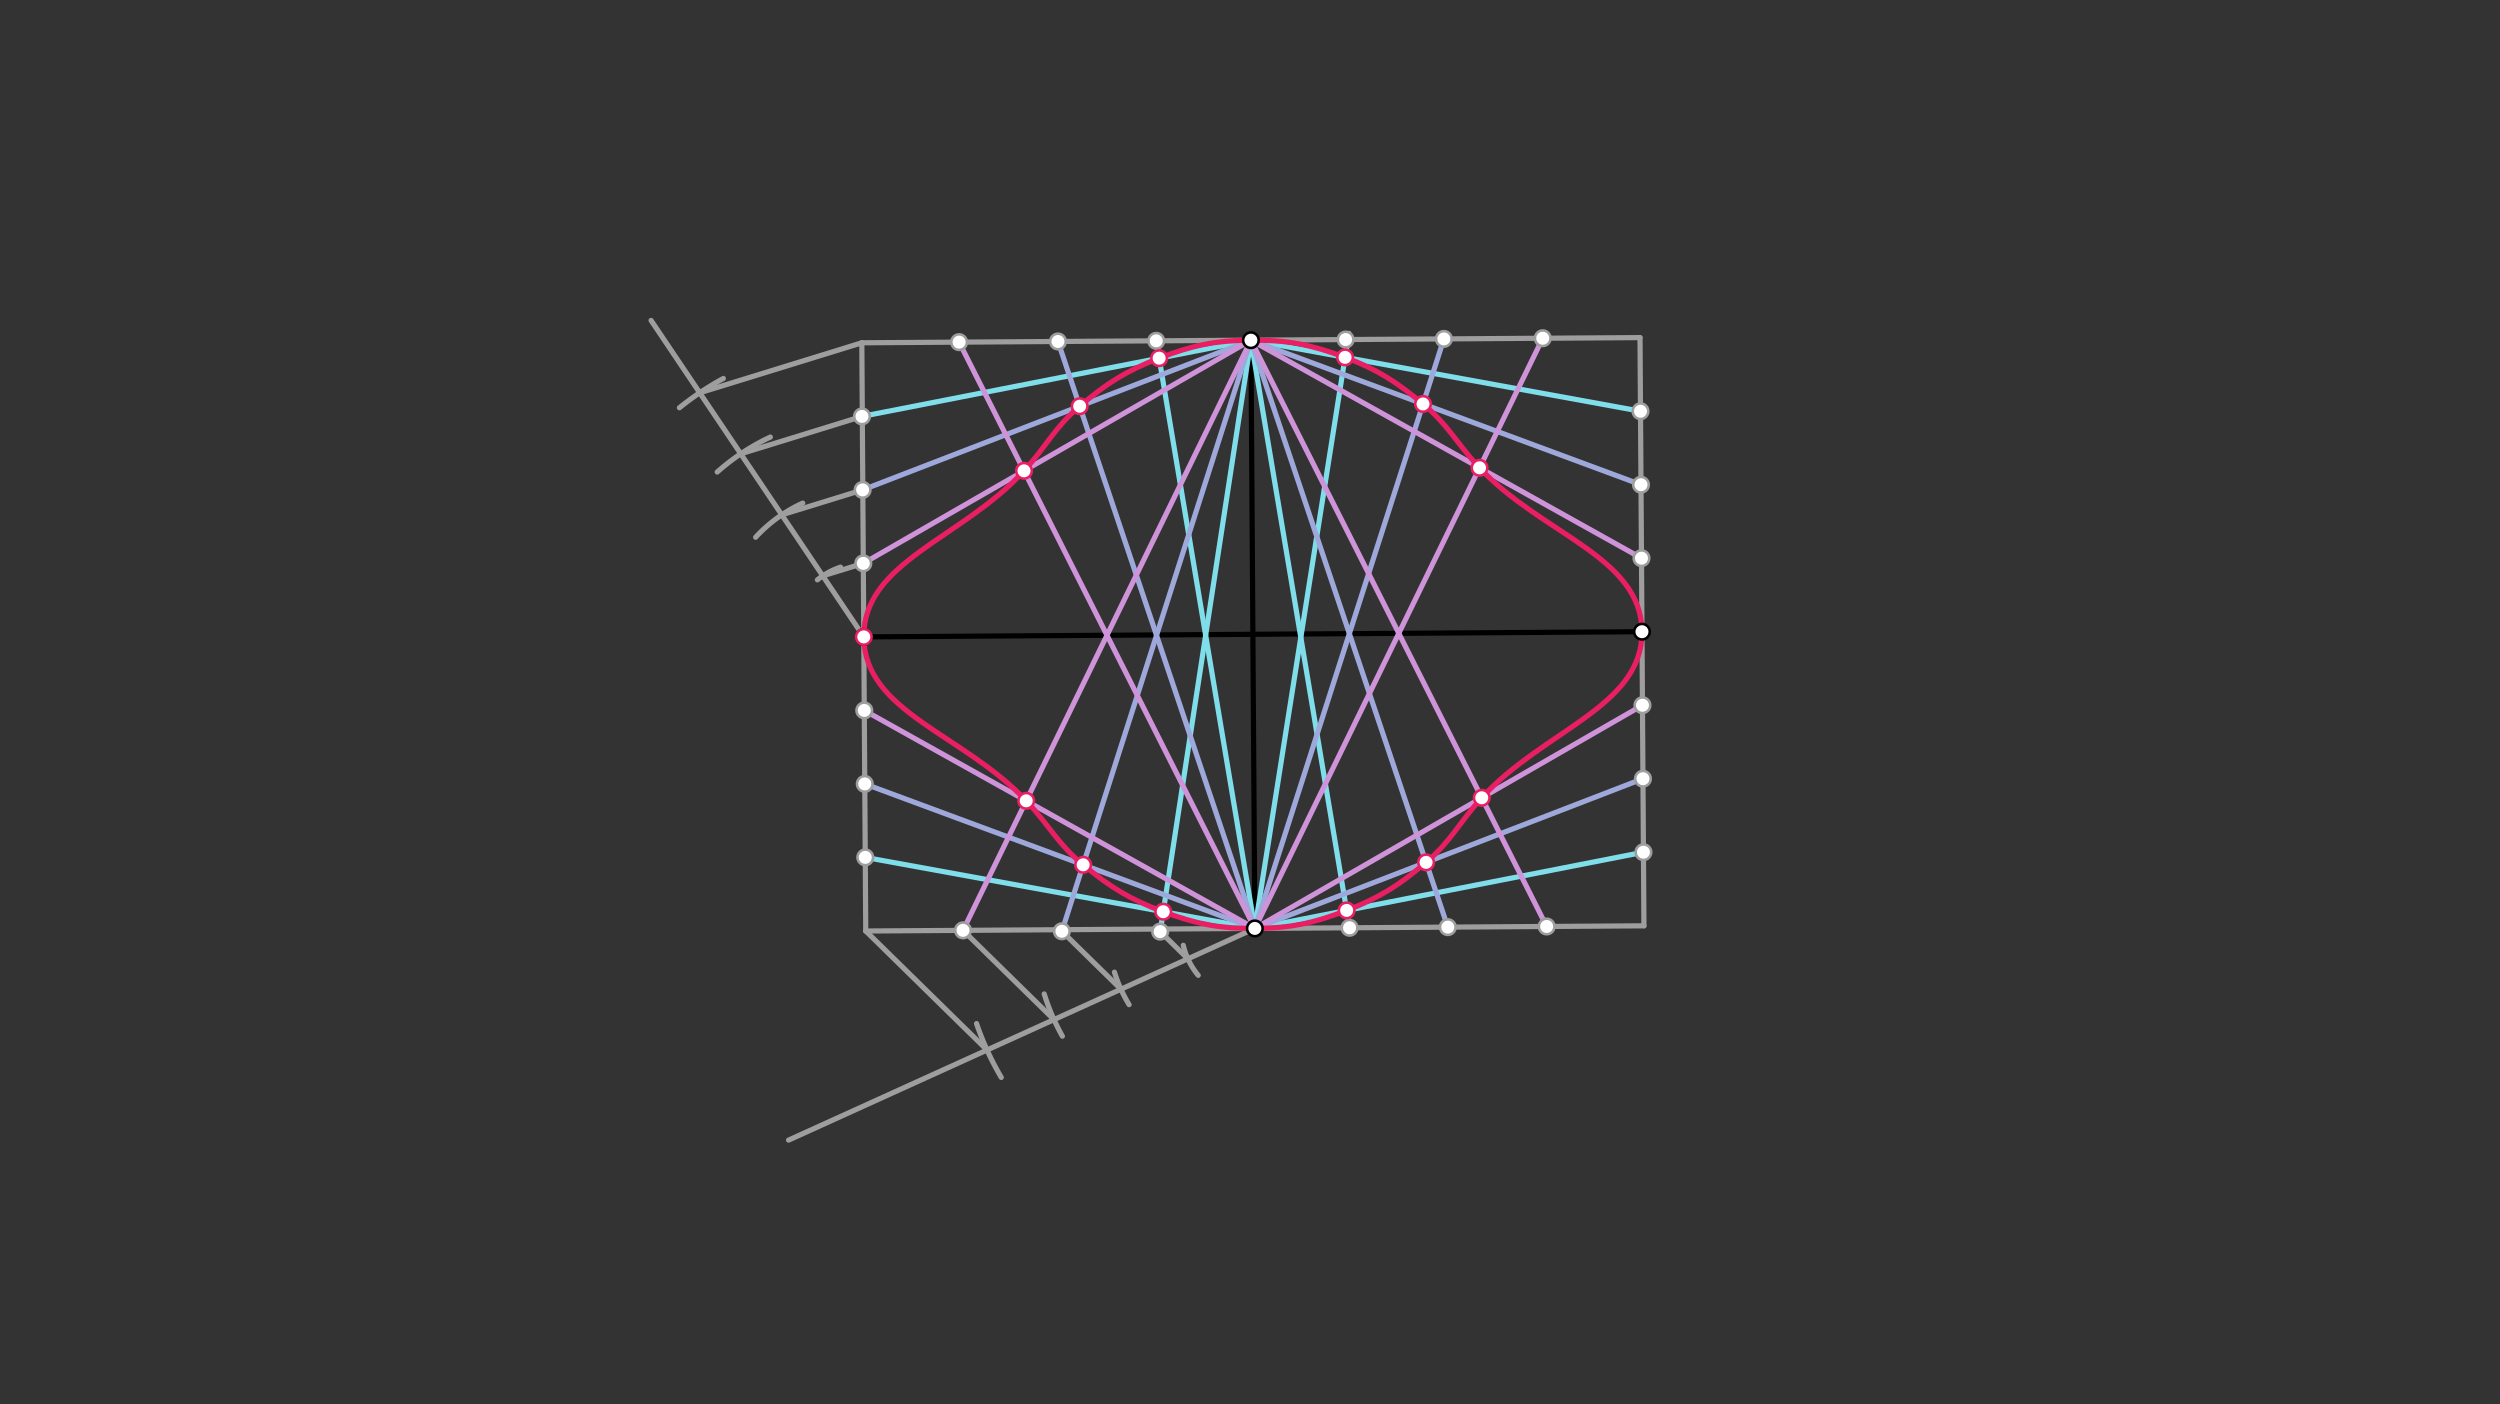 <svg xmlns="http://www.w3.org/2000/svg" class="svg--816" height="100%" preserveAspectRatio="xMidYMid meet" viewBox="0 0 963.78 541.417" width="100%"><rect x="0" y="0" width="963.78" height="541.417" fill="#333333" stroke="none"/><defs><marker id="marker-arrow" markerHeight="16" markerUnits="userSpaceOnUse" markerWidth="24" orient="auto-start-reverse" refX="24" refY="4" viewBox="0 0 24 8"><path d="M 0 0 L 24 4 L 0 8 z" stroke="inherit"></path></marker></defs><g class="aux-layer--949"></g><g class="main-layer--75a"><g class="element--733"><line stroke="#000000" stroke-dasharray="none" stroke-linecap="round" stroke-width="2" x1="333" x2="633" y1="245.531" y2="243.531"></line></g><g class="element--733"><line stroke="#000000" stroke-dasharray="none" stroke-linecap="round" stroke-width="2" x1="483" x2="482.244" y1="244.531" y2="131.148"></line></g><g class="element--733"><line stroke="#000000" stroke-dasharray="none" stroke-linecap="round" stroke-width="2" x1="483" x2="483.756" y1="244.531" y2="357.915"></line></g><g class="element--733"><line stroke="#9E9E9E" stroke-dasharray="none" stroke-linecap="round" stroke-width="2" x1="333" x2="332.244" y1="245.531" y2="132.148"></line></g><g class="element--733"><line stroke="#9E9E9E" stroke-dasharray="none" stroke-linecap="round" stroke-width="2" x1="332.244" x2="632.244" y1="132.148" y2="130.148"></line></g><g class="element--733"><line stroke="#9E9E9E" stroke-dasharray="none" stroke-linecap="round" stroke-width="2" x1="632.244" x2="633.756" y1="130.148" y2="356.915"></line></g><g class="element--733"><line stroke="#9E9E9E" stroke-dasharray="none" stroke-linecap="round" stroke-width="2" x1="633.756" x2="333.756" y1="356.915" y2="358.915"></line></g><g class="element--733"><line stroke="#9E9E9E" stroke-dasharray="none" stroke-linecap="round" stroke-width="2" x1="333.756" x2="333" y1="358.915" y2="245.531"></line></g><g class="element--733"><line stroke="#9E9E9E" stroke-dasharray="none" stroke-linecap="round" stroke-width="2" x1="333" x2="251" y1="245.531" y2="123.531"></line></g><g class="element--733"><line stroke="#9E9E9E" stroke-dasharray="none" stroke-linecap="round" stroke-width="2" x1="483.756" x2="304" y1="357.915" y2="439.531"></line></g><g class="element--733"><path d="M 315.125 223.531 A 28.346 28.346 0 0 1 324.036 218.639" fill="none" stroke="#9E9E9E" stroke-dasharray="none" stroke-linecap="round" stroke-width="2"></path></g><g class="element--733"><path d="M 291.311 207.112 A 56.693 56.693 0 0 1 309.456 193.958" fill="none" stroke="#9E9E9E" stroke-dasharray="none" stroke-linecap="round" stroke-width="2"></path></g><g class="element--733"><path d="M 276.503 181.972 A 85.039 85.039 0 0 1 296.97 168.502" fill="none" stroke="#9E9E9E" stroke-dasharray="none" stroke-linecap="round" stroke-width="2"></path></g><g class="element--733"><path d="M 261.921 157.19 A 113.386 113.386 0 0 1 278.857 145.908" fill="none" stroke="#9E9E9E" stroke-dasharray="none" stroke-linecap="round" stroke-width="2"></path></g><g class="element--733"><path d="M 456.166 364.419 A 28.346 28.346 0 0 0 461.926 375.997" fill="none" stroke="#9E9E9E" stroke-dasharray="none" stroke-linecap="round" stroke-width="2"></path></g><g class="element--733"><path d="M 429.632 374.788 A 56.693 56.693 0 0 0 435.275 387.303" fill="none" stroke="#9E9E9E" stroke-dasharray="none" stroke-linecap="round" stroke-width="2"></path></g><g class="element--733"><path d="M 402.556 383.18 A 85.039 85.039 0 0 0 409.556 399.46" fill="none" stroke="#9E9E9E" stroke-dasharray="none" stroke-linecap="round" stroke-width="2"></path></g><g class="element--733"><path d="M 376.471 394.608 A 113.386 113.386 0 0 0 385.998 415.357" fill="none" stroke="#9E9E9E" stroke-dasharray="none" stroke-linecap="round" stroke-width="2"></path></g><g class="element--733"><line stroke="#9E9E9E" stroke-dasharray="none" stroke-linecap="round" stroke-width="2" x1="380.514" x2="333.756" y1="404.791" y2="358.915"></line></g><g class="element--733"><line stroke="#9E9E9E" stroke-dasharray="none" stroke-linecap="round" stroke-width="2" x1="406.324" x2="370.891" y1="393.072" y2="358.306"></line></g><g class="element--733"><line stroke="#9E9E9E" stroke-dasharray="none" stroke-linecap="round" stroke-width="2" x1="432.135" x2="409.371" y1="381.353" y2="359.018"></line></g><g class="element--733"><line stroke="#9E9E9E" stroke-dasharray="none" stroke-linecap="round" stroke-width="2" x1="457.945" x2="447.261" y1="369.634" y2="359.15"></line></g><g class="element--733"><line stroke="#9E9E9E" stroke-dasharray="none" stroke-linecap="round" stroke-width="2" x1="269.749" x2="332.244" y1="151.427" y2="132.148"></line></g><g class="element--733"><line stroke="#9E9E9E" stroke-dasharray="none" stroke-linecap="round" stroke-width="2" x1="285.562" x2="332.311" y1="174.953" y2="160.531"></line></g><g class="element--733"><line stroke="#9E9E9E" stroke-dasharray="none" stroke-linecap="round" stroke-width="2" x1="301.375" x2="332.552" y1="198.479" y2="188.861"></line></g><g class="element--733"><line stroke="#9E9E9E" stroke-dasharray="none" stroke-linecap="round" stroke-width="2" x1="317.187" x2="333.158" y1="222.005" y2="217.078"></line></g><g class="element--733"><line stroke="#80DEEA" stroke-dasharray="none" stroke-linecap="round" stroke-width="2" x1="482.244" x2="332.311" y1="131.148" y2="160.531"></line></g><g class="element--733"><line stroke="#80DEEA" stroke-dasharray="none" stroke-linecap="round" stroke-width="2" x1="482.244" x2="632.433" y1="131.148" y2="158.531"></line></g><g class="element--733"><line stroke="#80DEEA" stroke-dasharray="none" stroke-linecap="round" stroke-width="2" x1="483.756" x2="520" y1="357.915" y2="128.531"></line></g><g class="element--733"><line stroke="#80DEEA" stroke-dasharray="none" stroke-linecap="round" stroke-width="2" x1="483.756" x2="445.742" y1="357.915" y2="131.391"></line></g><g class="element--733"><line stroke="#80DEEA" stroke-dasharray="none" stroke-linecap="round" stroke-width="2" x1="482.244" x2="520.271" y1="131.148" y2="357.671"></line></g><g class="element--733"><line stroke="#80DEEA" stroke-dasharray="none" stroke-linecap="round" stroke-width="2" x1="482.244" x2="447.261" y1="131.148" y2="359.15"></line></g><g class="element--733"><line stroke="#80DEEA" stroke-dasharray="none" stroke-linecap="round" stroke-width="2" x1="483.756" x2="633.567" y1="357.915" y2="328.532"></line></g><g class="element--733"><line stroke="#80DEEA" stroke-dasharray="none" stroke-linecap="round" stroke-width="2" x1="483.756" x2="333.567" y1="357.915" y2="330.532"></line></g><g class="element--733"><line stroke="#9FA8DA" stroke-dasharray="none" stroke-linecap="round" stroke-width="2" x1="482.244" x2="632.622" y1="131.148" y2="186.861"></line></g><g class="element--733"><line stroke="#9FA8DA" stroke-dasharray="none" stroke-linecap="round" stroke-width="2" x1="482.244" x2="332.552" y1="131.148" y2="188.861"></line></g><g class="element--733"><line stroke="#9FA8DA" stroke-dasharray="none" stroke-linecap="round" stroke-width="2" x1="482.244" x2="409.371" y1="131.148" y2="359.018"></line></g><g class="element--733"><line stroke="#9FA8DA" stroke-dasharray="none" stroke-linecap="round" stroke-width="2" x1="482.244" x2="558.147" y1="131.148" y2="357.419"></line></g><g class="element--733"><line stroke="#9FA8DA" stroke-dasharray="none" stroke-linecap="round" stroke-width="2" x1="483.756" x2="633.378" y1="357.915" y2="300.202"></line></g><g class="element--733"><line stroke="#9FA8DA" stroke-dasharray="none" stroke-linecap="round" stroke-width="2" x1="483.756" x2="333.378" y1="357.915" y2="302.202"></line></g><g class="element--733"><line stroke="#9FA8DA" stroke-dasharray="none" stroke-linecap="round" stroke-width="2" x1="483.756" x2="556.635" y1="357.915" y2="130.652"></line></g><g class="element--733"><line stroke="#9FA8DA" stroke-dasharray="none" stroke-linecap="round" stroke-width="2" x1="483.756" x2="407.855" y1="357.915" y2="131.644"></line></g><g class="element--733"><line stroke="#CE93D8" stroke-dasharray="none" stroke-linecap="round" stroke-width="2" x1="482.244" x2="332.811" y1="131.148" y2="217.185"></line></g><g class="element--733"><line stroke="#CE93D8" stroke-dasharray="none" stroke-linecap="round" stroke-width="2" x1="482.244" x2="632.811" y1="131.148" y2="215.185"></line></g><g class="element--733"><line stroke="#CE93D8" stroke-dasharray="none" stroke-linecap="round" stroke-width="2" x1="482.244" x2="596.256" y1="131.148" y2="357.165"></line></g><g class="element--733"><line stroke="#CE93D8" stroke-dasharray="none" stroke-linecap="round" stroke-width="2" x1="482.244" x2="371.256" y1="131.148" y2="358.665"></line></g><g class="element--733"><line stroke="#CE93D8" stroke-dasharray="none" stroke-linecap="round" stroke-width="2" x1="483.756" x2="633.189" y1="357.915" y2="271.877"></line></g><g class="element--733"><line stroke="#CE93D8" stroke-dasharray="none" stroke-linecap="round" stroke-width="2" x1="483.756" x2="333.189" y1="357.915" y2="273.877"></line></g><g class="element--733"><line stroke="#CE93D8" stroke-dasharray="none" stroke-linecap="round" stroke-width="2" x1="483.756" x2="594.744" y1="357.915" y2="130.398"></line></g><g class="element--733"><line stroke="#CE93D8" stroke-dasharray="none" stroke-linecap="round" stroke-width="2" x1="483.756" x2="369.744" y1="357.915" y2="131.898"></line></g><g class="element--733"><path d="M 333 245.531 C 332.807 216.524, 370.958 207.63, 394.771 181.511 C 403.572 171.859, 406.562 164.77, 416.227 156.601 C 426.751 147.705, 434.065 143.026, 446.865 138.081 C 459.755 133.103, 468.467 131.239, 482.244 131.148 C 496.343 131.055, 505.318 132.795, 518.541 137.766 C 531.089 142.482, 538.21 147.116, 548.593 155.729 C 558.342 163.815, 561.453 170.809, 570.381 180.341 C 594.545 206.137, 632.807 214.524, 633 243.531 C 633.193 272.538, 595.047 281.435, 571.229 307.551 C 562.429 317.201, 559.435 324.283, 549.772 332.451 C 539.25 341.344, 531.942 346.028, 519.147 350.973 C 506.253 355.957, 497.538 357.823, 483.756 357.915 C 470.037 358.006, 461.34 356.26, 448.438 351.475 C 435.58 346.707, 428.218 342.127, 417.566 333.392 C 407.736 325.331, 404.602 318.289, 395.619 308.722 C 371.417 282.948, 333.193 274.538, 333 245.531" fill="none" stroke="#E91E63" stroke-linecap="round" stroke-width="2"></path></g><g class="element--733"><circle cx="333" cy="245.531" r="3" stroke="#000000" stroke-width="1" fill="#ffffff"></circle>}</g><g class="element--733"><circle cx="482.244" cy="131.148" r="3" stroke="#000000" stroke-width="1" fill="#ffffff"></circle>}</g><g class="element--733"><circle cx="483.756" cy="357.915" r="3" stroke="#000000" stroke-width="1" fill="#ffffff"></circle>}</g><g class="element--733"><circle cx="633" cy="243.531" r="3" stroke="#000000" stroke-width="1" fill="#ffffff"></circle>}</g><g class="element--733"><circle cx="332.311" cy="160.531" r="3" stroke="#9E9E9E" stroke-width="1" fill="#ffffff"></circle>}</g><g class="element--733"><circle cx="332.552" cy="188.861" r="3" stroke="#9E9E9E" stroke-width="1" fill="#ffffff"></circle>}</g><g class="element--733"><circle cx="332.811" cy="217.185" r="3" stroke="#9E9E9E" stroke-width="1" fill="#ffffff"></circle>}</g><g class="element--733"><circle cx="371.256" cy="358.665" r="3" stroke="#9E9E9E" stroke-width="1" fill="#ffffff"></circle>}</g><g class="element--733"><circle cx="409.371" cy="359.018" r="3" stroke="#9E9E9E" stroke-width="1" fill="#ffffff"></circle>}</g><g class="element--733"><circle cx="447.261" cy="359.15" r="3" stroke="#9E9E9E" stroke-width="1" fill="#ffffff"></circle>}</g><g class="element--733"><circle cx="369.744" cy="131.898" r="3" stroke="#9E9E9E" stroke-width="1" fill="#ffffff"></circle>}</g><g class="element--733"><circle cx="407.855" cy="131.644" r="3" stroke="#9E9E9E" stroke-width="1" fill="#ffffff"></circle>}</g><g class="element--733"><circle cx="445.742" cy="131.391" r="3" stroke="#9E9E9E" stroke-width="1" fill="#ffffff"></circle>}</g><g class="element--733"><circle cx="632.433" cy="158.531" r="3" stroke="#9E9E9E" stroke-width="1" fill="#ffffff"></circle>}</g><g class="element--733"><circle cx="632.622" cy="186.861" r="3" stroke="#9E9E9E" stroke-width="1" fill="#ffffff"></circle>}</g><g class="element--733"><circle cx="632.811" cy="215.185" r="3" stroke="#9E9E9E" stroke-width="1" fill="#ffffff"></circle>}</g><g class="element--733"><circle cx="520.271" cy="357.671" r="3" stroke="#9E9E9E" stroke-width="1" fill="#ffffff"></circle>}</g><g class="element--733"><circle cx="558.147" cy="357.419" r="3" stroke="#9E9E9E" stroke-width="1" fill="#ffffff"></circle>}</g><g class="element--733"><circle cx="596.256" cy="357.165" r="3" stroke="#9E9E9E" stroke-width="1" fill="#ffffff"></circle>}</g><g class="element--733"><circle cx="333.567" cy="330.532" r="3" stroke="#9E9E9E" stroke-width="1" fill="#ffffff"></circle>}</g><g class="element--733"><circle cx="333.378" cy="302.202" r="3" stroke="#9E9E9E" stroke-width="1" fill="#ffffff"></circle>}</g><g class="element--733"><circle cx="333.189" cy="273.877" r="3" stroke="#9E9E9E" stroke-width="1" fill="#ffffff"></circle>}</g><g class="element--733"><circle cx="518.759" cy="130.905" r="3" stroke="#9E9E9E" stroke-width="1" fill="#ffffff"></circle>}</g><g class="element--733"><circle cx="556.635" cy="130.652" r="3" stroke="#9E9E9E" stroke-width="1" fill="#ffffff"></circle>}</g><g class="element--733"><circle cx="594.744" cy="130.398" r="3" stroke="#9E9E9E" stroke-width="1" fill="#ffffff"></circle>}</g><g class="element--733"><circle cx="633.189" cy="271.877" r="3" stroke="#9E9E9E" stroke-width="1" fill="#ffffff"></circle>}</g><g class="element--733"><circle cx="633.378" cy="300.202" r="3" stroke="#9E9E9E" stroke-width="1" fill="#ffffff"></circle>}</g><g class="element--733"><circle cx="633.567" cy="328.532" r="3" stroke="#9E9E9E" stroke-width="1" fill="#ffffff"></circle>}</g><g class="element--733"><circle cx="446.865" cy="138.081" r="3" stroke="#E91E63" stroke-width="1" fill="#ffffff"></circle>}</g><g class="element--733"><circle cx="416.227" cy="156.601" r="3" stroke="#E91E63" stroke-width="1" fill="#ffffff"></circle>}</g><g class="element--733"><circle cx="394.771" cy="181.511" r="3" stroke="#E91E63" stroke-width="1" fill="#ffffff"></circle>}</g><g class="element--733"><circle cx="518.541" cy="137.766" r="3" stroke="#E91E63" stroke-width="1" fill="#ffffff"></circle>}</g><g class="element--733"><circle cx="548.593" cy="155.729" r="3" stroke="#E91E63" stroke-width="1" fill="#ffffff"></circle>}</g><g class="element--733"><circle cx="570.381" cy="180.341" r="3" stroke="#E91E63" stroke-width="1" fill="#ffffff"></circle>}</g><g class="element--733"><circle cx="519.147" cy="350.973" r="3" stroke="#E91E63" stroke-width="1" fill="#ffffff"></circle>}</g><g class="element--733"><circle cx="549.772" cy="332.451" r="3" stroke="#E91E63" stroke-width="1" fill="#ffffff"></circle>}</g><g class="element--733"><circle cx="571.229" cy="307.551" r="3" stroke="#E91E63" stroke-width="1" fill="#ffffff"></circle>}</g><g class="element--733"><circle cx="448.438" cy="351.475" r="3" stroke="#E91E63" stroke-width="1" fill="#ffffff"></circle>}</g><g class="element--733"><circle cx="417.566" cy="333.392" r="3" stroke="#E91E63" stroke-width="1" fill="#ffffff"></circle>}</g><g class="element--733"><circle cx="395.619" cy="308.722" r="3" stroke="#E91E63" stroke-width="1" fill="#ffffff"></circle>}</g><g class="element--733"><circle cx="333" cy="245.531" r="3" stroke="#E91E63" stroke-width="1" fill="#ffffff"></circle>}</g></g><g class="snaps-layer--ac6"></g><g class="temp-layer--52d"></g></svg>